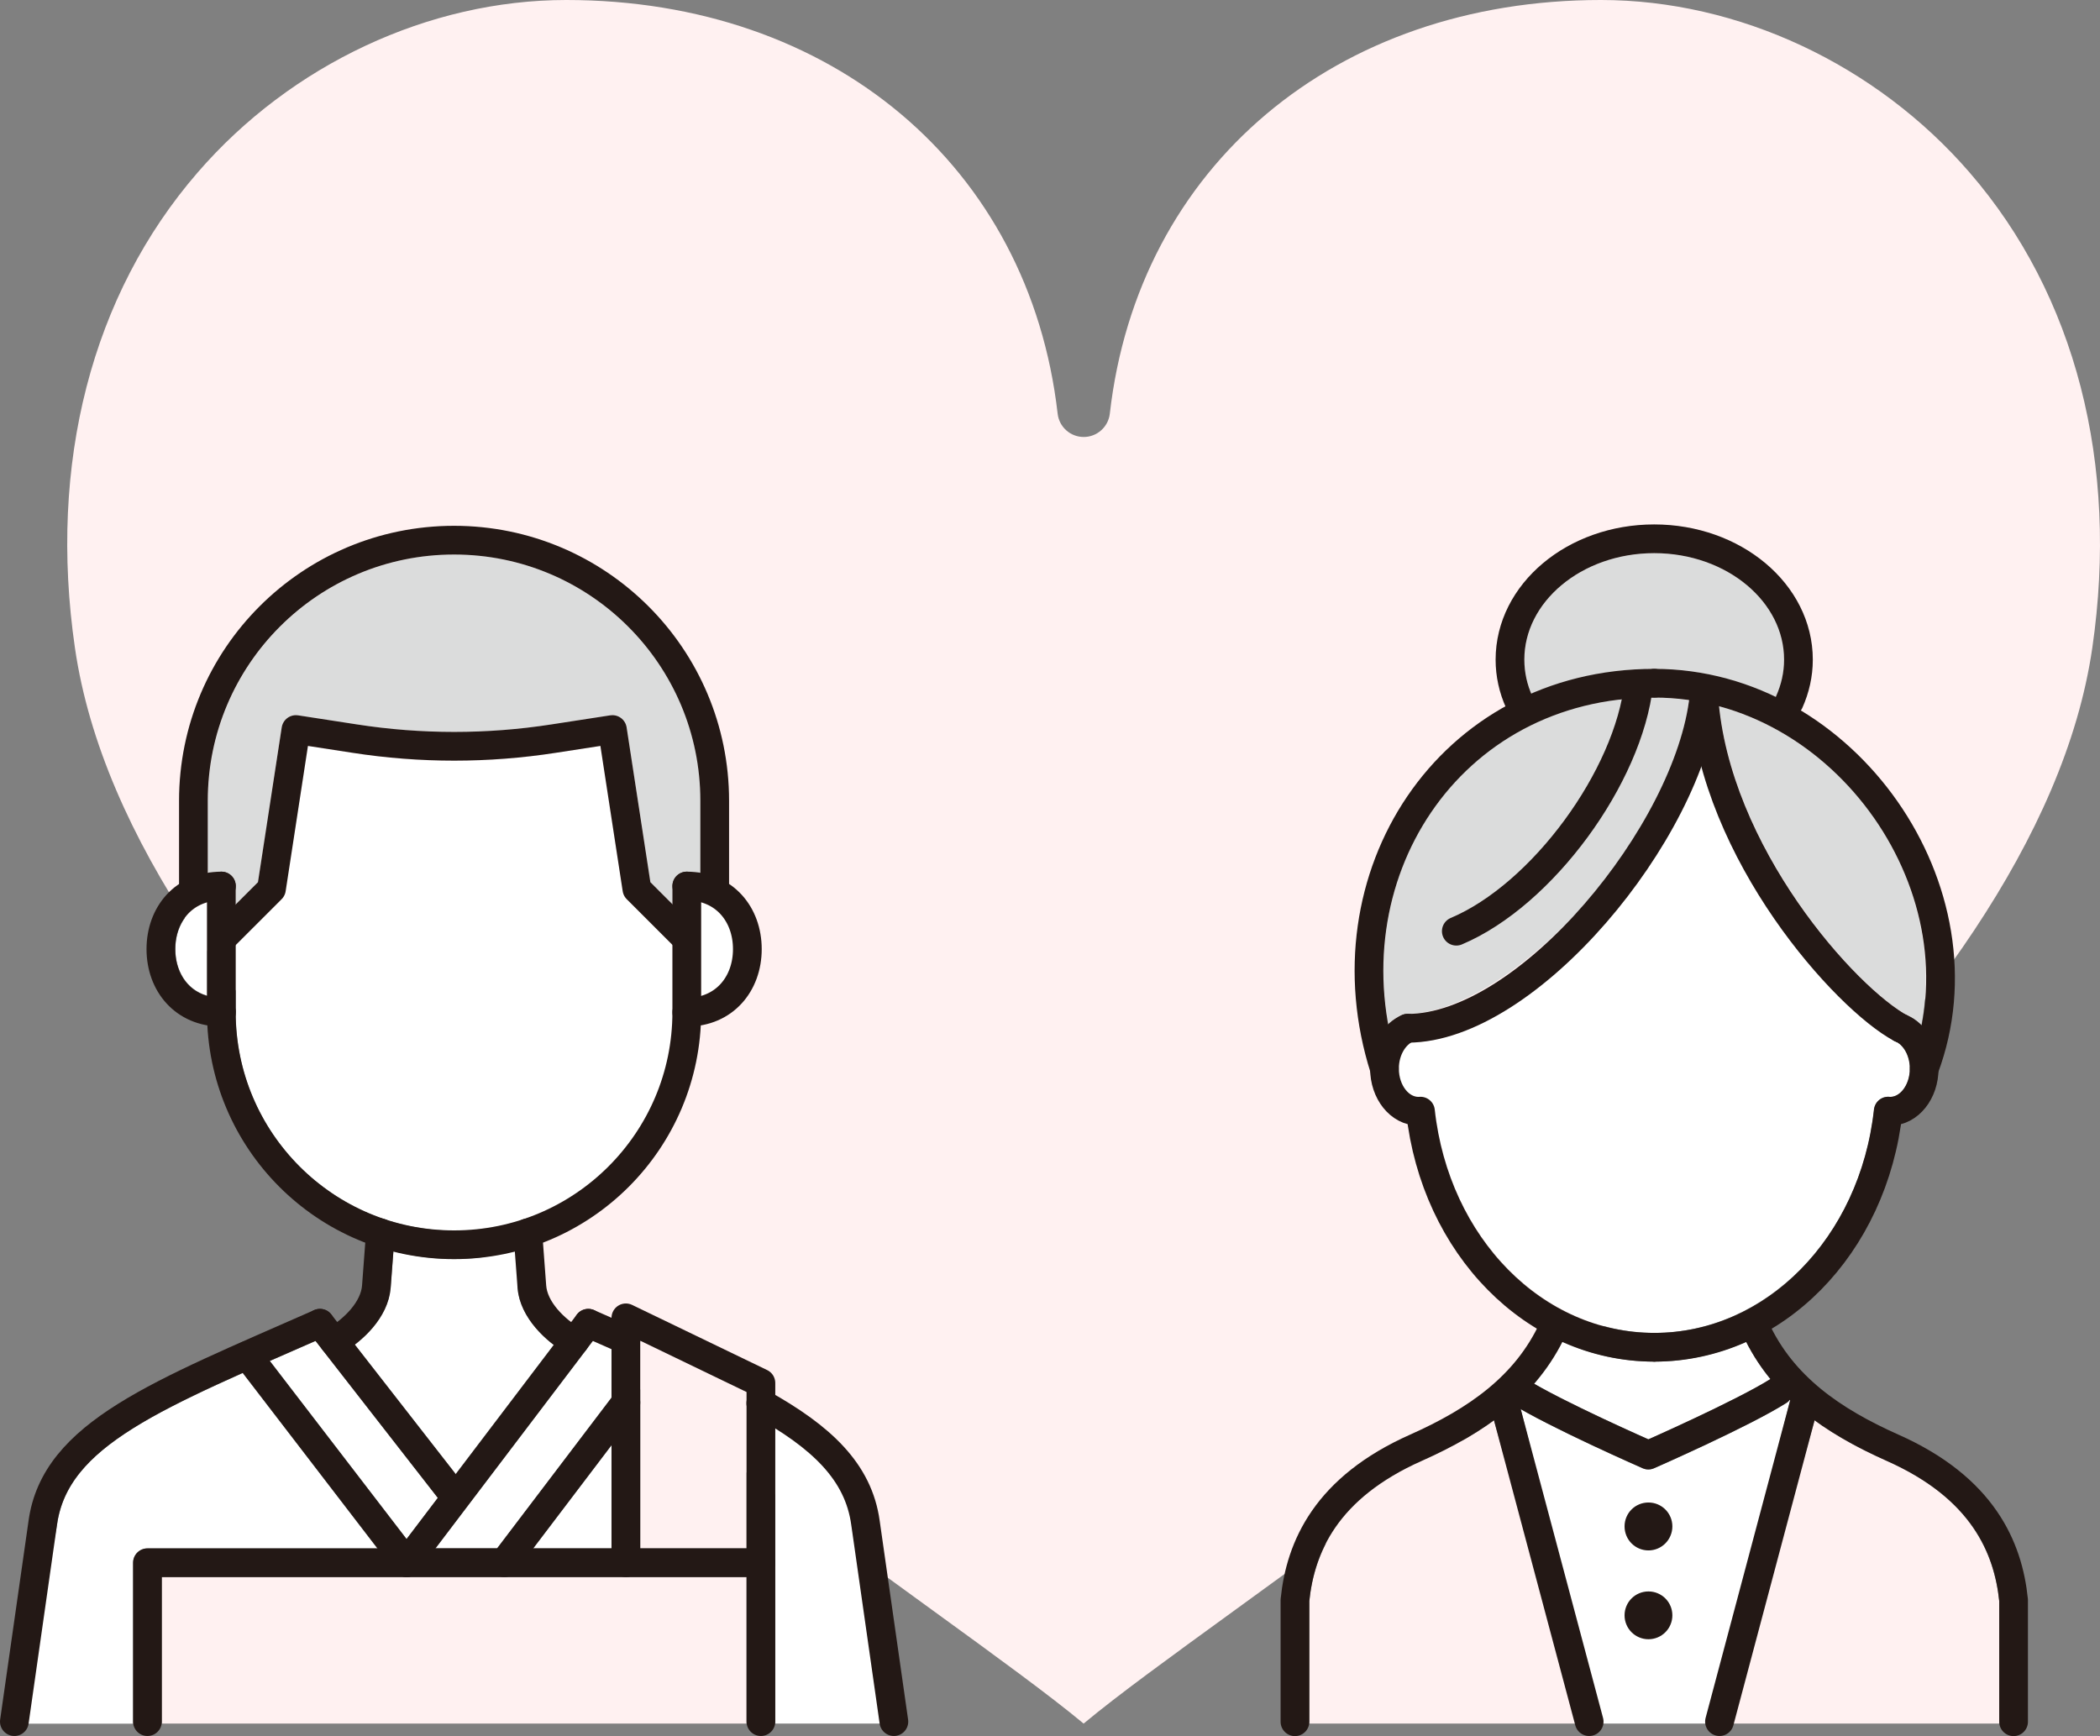 <?xml version="1.0" encoding="UTF-8"?>
<svg id="_レイヤー_2" data-name="レイヤー 2" xmlns="http://www.w3.org/2000/svg" viewBox="0 0 182.73 151.08">
  <rect x="0" y="0" width="182.73" height="151.08" fill="#808080" stroke="none"/>
  <defs>
    <style>
      .cls-1 {
        fill: #231815;
      }

      .cls-2 {
        fill: #fff;
      }

      .cls-3 {
        fill: none;
        stroke: #231815;
        stroke-linecap: round;
        stroke-linejoin: round;
        stroke-width: 2.5px;
      }

      .cls-4 {
        fill: #dbdcdc;
      }

      .cls-5 {
        fill: #fff1f1;
      }
    </style>
  </defs>
  <g id="_レイヤー_1-2" data-name="レイヤー 1">
    <g>
      <path class="cls-5" d="M49.27,0c-11.95,0-23.94,5.61-32.07,15.01C7.98,25.65,4.19,40.35,6.52,56.38c4.8,33.08,50.28,66.09,74.71,83.82,5.51,4,10.05,7.3,13.06,9.8,3-2.5,7.54-5.79,13.06-9.8,24.43-17.73,69.91-50.74,74.71-83.82,2.33-16.03-1.47-30.73-10.68-41.37-8.13-9.4-20.12-15.01-32.07-15.01-23.11,0-40.29,14.47-42.74,36-.13,1.15-1.11,2.03-2.27,2.03s-2.14-.87-2.27-2.03C89.56,14.47,72.39,0,49.27,0Z"/>
      <g>
        <path class="cls-2" d="M51.59,116.7c.25.11.51.22.76.33.29.13.58.25.86.38v4.22l-9.95,13.11h-5.37l13.7-18.05Z"/>
        <polygon class="cls-2" points="46.4 134.75 53.21 125.77 53.21 134.75 46.4 134.75"/>
        <rect class="cls-5" x="14.08" y="137.25" width="50.88" height="12.75"/>
        <polygon class="cls-5" points="64.96 121.15 64.96 134.75 55.71 134.75 55.71 116.68 64.96 121.15"/>
        <path class="cls-2" d="M61.01,86.65v-8.1c1.89.54,2.77,2.29,2.77,4.05s-.88,3.51-2.77,4.05Z"/>
        <path class="cls-4" d="M18.09,69.69c0-11.82,9.61-21.43,21.43-21.43s21.43,9.61,21.43,21.43v6.28c-.38-.06-.77-.1-1.18-.1-.69,0-1.25.56-1.25,1.25v1.59l-1.93-1.93-2.06-13.47c-.05-.33-.23-.62-.5-.82-.27-.2-.6-.28-.93-.23l-5.12.79c-5.62.87-11.31.87-16.92,0l-5.12-.79c-.33-.05-.66.03-.93.23-.27.2-.45.49-.5.82l-2.06,13.47-1.93,1.93v-1.59c0-.69-.56-1.25-1.25-1.25-.41,0-.8.04-1.18.1v-6.28Z"/>
        <path class="cls-2" d="M15.26,82.6c0-1.76.88-3.51,2.77-4.05v8.1c-1.89-.54-2.77-2.29-2.77-4.05Z"/>
        <path class="cls-2" d="M20.52,88.09v-5.85l3.98-3.98c.19-.19.31-.43.35-.69l1.94-12.64,3.88.6c5.87.91,11.82.91,17.68,0l3.88-.6,1.94,12.64c.04.26.16.51.35.69l3.98,3.99v5.85c0,10.47-8.52,19-19,19s-19-8.52-19-19Z"/>
        <path class="cls-2" d="M33.99,112.06l.24-3.17c1.69.43,3.46.68,5.28.68s3.59-.25,5.28-.68l.24,3.16c.15,2.03,1.58,3.78,3.16,4.98l-8.54,11.25-8.79-11.28c1.56-1.19,2.97-2.93,3.12-4.95Z"/>
        <path class="cls-2" d="M25.4,117.6l2.06-.9,10.64,13.66-2.72,3.58-11.9-15.5c.63-.28,1.27-.56,1.92-.84Z"/>
        <path class="cls-2" d="M4.96,132.71c.78-5.74,6.54-8.93,16.16-13.22l11.72,15.27H12.83c-.69,0-1.25.56-1.25,1.25v14H1.98s2.98-17.29,2.98-17.29Z"/>
        <path class="cls-2" d="M67.46,150v-25.69c4.22,2.65,6.18,5.17,6.62,8.41l2.97,17.28h-9.59Z"/>
        <g>
          <g>
            <path class="cls-3" d="M29.07,116.73c1.71-.98,3.53-2.77,3.68-4.76l.35-4.68"/>
            <path class="cls-3" d="M45.93,107.29l.35,4.68c.15,2,1.99,3.79,3.7,4.78"/>
            <path class="cls-3" d="M59.76,88.09c3.26,0,5.27-2.46,5.27-5.49s-2-5.49-5.27-5.49"/>
            <path class="cls-3" d="M19.27,88.09c-3.26,0-5.27-2.46-5.27-5.49s2-5.49,5.27-5.49"/>
            <path class="cls-3" d="M59.76,77.11v10.97c0,11.18-9.06,20.25-20.25,20.25s-20.25-9.06-20.25-20.25v-10.97"/>
            <path class="cls-3" d="M62.19,77.56v-7.87c0-12.52-10.15-22.68-22.68-22.68s-22.68,10.15-22.68,22.68v7.87"/>
            <path class="cls-3" d="M54.46,116.6c-1.05-.47-2.15-.94-3.27-1.44"/>
            <path class="cls-3" d="M66.2,122.12c5.27,2.93,8.5,5.95,9.11,10.42l2.47,17.29"/>
            <line class="cls-3" x1="51.19" y1="115.16" x2="35.38" y2="136"/>
            <line class="cls-3" x1="54.46" y1="122.06" x2="43.88" y2="136"/>
            <path class="cls-3" d="M1.25,149.83l2.47-17.29c1.06-7.81,10.13-11.21,24.12-17.38"/>
            <line class="cls-3" x1="27.84" y1="115.16" x2="39.26" y2="129.82"/>
            <line class="cls-3" x1="21.53" y1="117.96" x2="35.38" y2="136"/>
          </g>
          <polyline class="cls-3" points="12.83 149.83 12.83 136 66.21 136 66.21 149.83"/>
          <polyline class="cls-3" points="54.46 136 54.46 114.69 66.21 120.36 66.21 136"/>
          <path class="cls-3" d="M19.33,81.66l4.29-4.29,2.13-13.88,5.12.79c5.73.89,11.57.89,17.3,0l5.12-.79,2.13,13.88,4.29,4.29"/>
        </g>
      </g>
      <g>
        <path class="cls-2" d="M139.24,150l-6.91-27.36c3.59,2.06,10.29,5,10.6,5.14.16.07.33.11.5.11s.34-.04.5-.11c.34-.15,8.29-3.64,11.51-5.68.12-.08.21-.18.29-.28.01.01.03.03.04.04l-7.12,28.14h-9.42Z"/>
        <path class="cls-4" d="M163.11,71.26c3.8,5.48,5.23,11.98,4.08,17.96-.34-.34-.74-.63-1.17-.83,0,0-.01-.01-.02-.02-4.41-2.36-15.07-14.23-16.41-26.9,5.3,1.45,10.12,4.88,13.52,9.78Z"/>
        <path class="cls-4" d="M132.65,57.41c0-5.11,5.07-9.27,11.29-9.27s11.3,4.16,11.3,9.27c0,1.09-.23,2.15-.69,3.17-.01.03-.01.06-.02.1-3.32-1.6-6.92-2.46-10.59-2.46s-7.41.75-10.69,2.16c-.4-.96-.61-1.95-.61-2.97Z"/>
        <path class="cls-4" d="M124.98,70.04c4.4-6.02,11.14-9.33,18.96-9.33,1.01,0,2.02.08,3.02.22-1.64,12.74-16.06,27.29-24.48,27.3,0,0,0,0,0,0,0,0,0,0,0,0-.11,0-.21.04-.31.06-.06.02-.12.01-.18.04,0,0,0,0,0,0,0,0,0,0-.01,0-.44.18-.84.45-1.19.79-1.2-6.81.27-13.73,4.18-19.08Z"/>
        <path class="cls-2" d="M124.84,96.56c-.07-.67-.74-1.13-1.41-1.1-.93,0-1.71-1.12-1.71-2.46,0-1.01.45-1.91,1.11-2.28,9.48-.29,21.09-12.93,25.23-24.06,3.11,11.38,12.05,21.4,16.78,23.93.02.01.05.02.08.03.01,0,.02.02.03.02.74.31,1.25,1.28,1.25,2.36,0,1.33-.79,2.46-1.69,2.46l-.07,1.25-.03-1.26c-.7-.05-1.26.44-1.33,1.11-1.21,11.08-9.43,19.44-19.11,19.44s-17.9-8.36-19.11-19.44Z"/>
        <path class="cls-2" d="M143.95,118.5c2.81,0,5.5-.63,7.99-1.74.59,1.17,1.29,2.25,2.12,3.26-2.64,1.66-8.82,4.44-10.62,5.25-1.66-.74-7.04-3.16-9.94-4.84.98-1.13,1.79-2.35,2.46-3.67,2.48,1.12,5.18,1.74,7.99,1.74Z"/>
        <path class="cls-5" d="M113.93,139.32c.58-5.53,3.79-9.52,9.8-12.19,2.45-1.09,4.52-2.25,6.27-3.52l7.36,26.39h-23.43v-10.68Z"/>
        <path class="cls-5" d="M173.96,150h-23.43l7.36-26.39c1.75,1.27,3.82,2.43,6.27,3.52,6.01,2.67,9.22,6.66,9.8,12.19v10.68Z"/>
        <g>
          <path class="cls-3" d="M143.95,117.25c10.45,0,19.07-8.84,20.35-20.55.06,0,.11.01.17.01,1.64,0,2.96-1.66,2.96-3.71,0-1.64-.85-3.02-2.02-3.52"/>
          <path class="cls-3" d="M143.95,59.46c-17.97,0-28.76,16.93-23.49,33.54"/>
          <path class="cls-3" d="M143.95,59.46c16.59,0,29.26,18.14,23.49,33.54"/>
          <path class="cls-3" d="M152.78,115.66c2.33,5.01,6.66,8,11.89,10.33,7.84,3.48,10.07,8.64,10.54,13.27v10.58"/>
          <path class="cls-3" d="M135.11,115.66c-2.33,5.01-6.66,8-11.89,10.33-7.84,3.48-10.07,8.64-10.54,13.27v10.58"/>
          <path class="cls-3" d="M132.09,121.04c3.17,2.01,11.34,5.59,11.34,5.59,0,0,8.16-3.58,11.34-5.59"/>
          <g>
            <line class="cls-3" x1="149.62" y1="149.83" x2="157.1" y2="121.73"/>
            <line class="cls-3" x1="130.79" y1="121.73" x2="138.28" y2="149.83"/>
          </g>
          <path class="cls-3" d="M155.69,61.09c.51-1.14.8-2.38.8-3.68,0-5.81-5.62-10.52-12.55-10.52s-12.55,4.71-12.55,10.52c0,1.29.28,2.53.8,3.68"/>
          <path class="cls-3" d="M143.95,117.25c-10.45,0-19.07-8.84-20.35-20.55-.06,0-.11.01-.17.01-1.64,0-2.96-1.66-2.96-3.71,0-1.64.85-3.02,2.02-3.52"/>
          <path class="cls-3" d="M122.48,89.49c10.45,0,24.5-17.07,25.78-28.78"/>
          <path class="cls-3" d="M126.72,81.04c7.49-3.16,14.99-13.44,15.88-21.53"/>
          <path class="cls-3" d="M165.41,89.49c-4.78-2.56-16.18-15.18-17.15-28.78"/>
          <path class="cls-1" d="M145.52,132.84c0,1.15-.93,2.09-2.08,2.09s-2.08-.93-2.08-2.09.93-2.08,2.08-2.08,2.08.93,2.08,2.08Z"/>
          <path class="cls-1" d="M145.52,140.58c0,1.15-.93,2.08-2.08,2.08s-2.08-.93-2.08-2.08.93-2.08,2.08-2.08,2.08.93,2.08,2.08Z"/>
        </g>
      </g>
    </g>
  </g>
</svg>